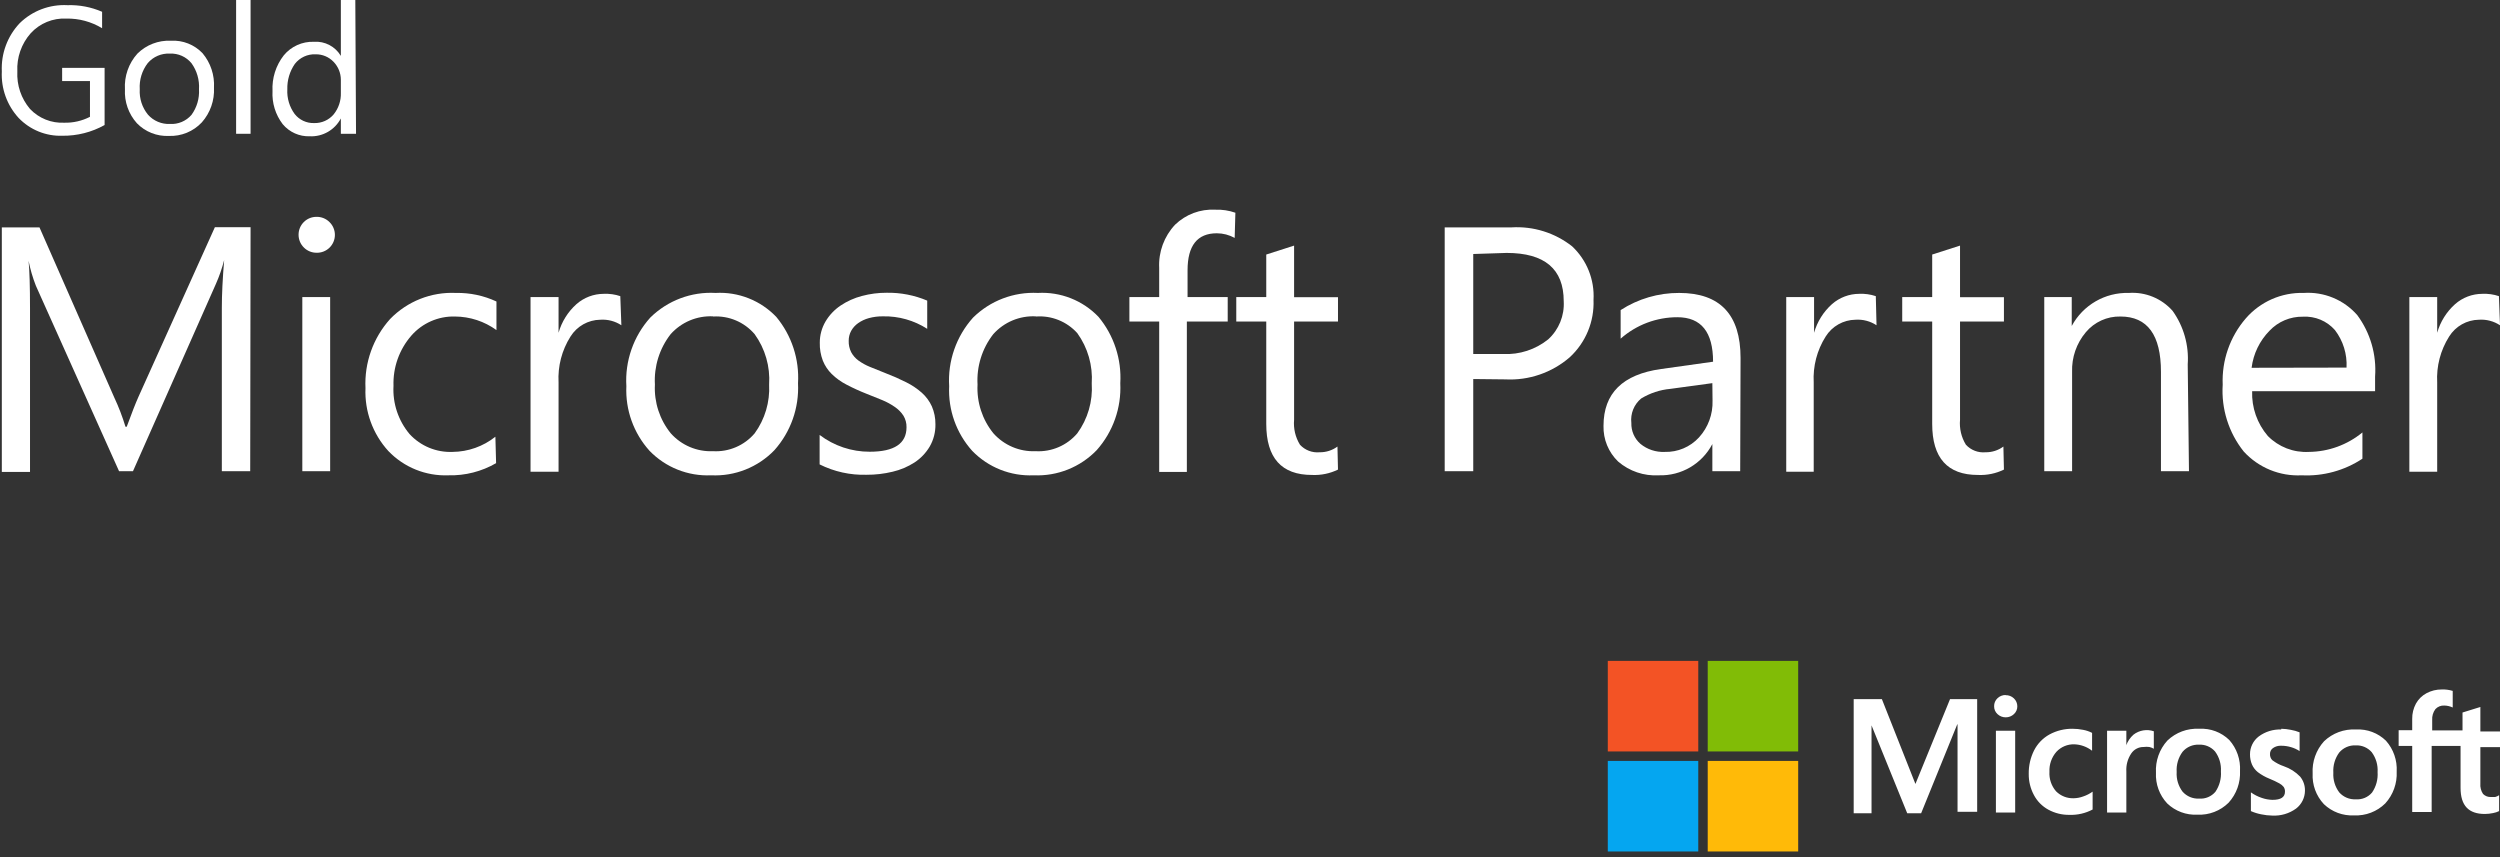 <?xml version="1.0" encoding="UTF-8"?>
<svg width="312px" height="107px" viewBox="0 0 312 107" version="1.1" xmlns="http://www.w3.org/2000/svg" xmlns:xlink="http://www.w3.org/1999/xlink">
    <rect x="0" y="0" width="312" height="107" fill="#333333" stroke="none"/>
    <!-- Generator: Sketch 60 (88103) - https://sketch.com -->
    <title>@assets/graphics/microsoft-partner-logo-footer</title>
    <desc>Created with Sketch.</desc>
    <g id="UI" stroke="none" stroke-width="1" fill="none" fill-rule="evenodd">
        <g id="HomeDesktop" transform="translate(-786, -1015)">
            <g id="intro" transform="translate(136, 820)">
                <g id="box" transform="translate(599, 134)">
                    <g id="@assets/graphics/microsoft-partner-logo-footer" transform="translate(49, 61)">
                        <g id="microsoft-partner-logo-footer">
                            <path d="M314,93.246 L314,91.284 L311.55,91.284 L311.55,88.23 L311.55,88.23 L309.323,88.921 L309.323,88.921 L309.323,91.151 L305.538,91.151 L305.538,89.858 C305.505,89.371 305.648,88.889 305.938,88.498 C306.224,88.19 306.633,88.026 307.052,88.052 C307.414,88.059 307.771,88.143 308.099,88.297 L308.099,88.297 L308.099,86.224 L308.099,86.224 C307.659,86.089 307.2,86.029 306.74,86.046 C306.073,86.038 305.414,86.199 304.825,86.514 C304.272,86.81 303.816,87.259 303.511,87.807 C303.193,88.395 303.032,89.055 303.043,89.724 L303.043,91.128 L301.351,91.128 L301.351,93.09 L303.043,93.09 L303.043,101.338 L305.471,101.338 L305.471,93.09 L309.078,93.09 L309.078,98.329 C309.078,100.558 310.103,101.583 312.107,101.583 C312.451,101.582 312.795,101.544 313.131,101.472 C313.394,101.426 313.649,101.343 313.889,101.226 L313.889,101.226 L313.889,99.243 L313.889,99.243 C313.738,99.342 313.573,99.418 313.399,99.465 L312.909,99.465 C312.528,99.497 312.153,99.358 311.884,99.086 C311.626,98.699 311.508,98.235 311.55,97.771 L311.55,93.246 L314,93.246 Z M296.006,99.755 C295.22,99.797 294.457,99.477 293.935,98.886 C293.407,98.182 293.146,97.313 293.2,96.434 C293.142,95.534 293.402,94.642 293.935,93.915 C294.444,93.317 295.2,92.987 295.984,93.023 C296.746,92.984 297.485,93.296 297.988,93.87 C298.522,94.589 298.782,95.474 298.723,96.367 C298.785,97.268 298.542,98.163 298.033,98.908 C297.531,99.498 296.778,99.812 296.006,99.755 M296.006,91.039 C294.539,90.961 293.104,91.493 292.042,92.51 C291.049,93.602 290.535,95.048 290.617,96.523 C290.545,97.939 291.051,99.323 292.02,100.357 C293.028,101.323 294.39,101.831 295.784,101.761 C297.234,101.831 298.648,101.29 299.681,100.268 C300.665,99.188 301.178,97.76 301.106,96.3 C301.187,94.888 300.707,93.502 299.77,92.444 C298.774,91.472 297.417,90.962 296.029,91.039 M286.698,91.039 C285.691,91.003 284.702,91.309 283.892,91.909 C283.199,92.439 282.795,93.265 282.8,94.138 C282.794,94.574 282.877,95.006 283.045,95.408 C283.21,95.782 283.462,96.111 283.78,96.367 C284.231,96.706 284.726,96.984 285.25,97.192 C285.67,97.36 286.079,97.553 286.475,97.771 C286.682,97.882 286.864,98.033 287.009,98.217 C287.119,98.39 287.174,98.592 287.165,98.797 C287.165,99.488 286.653,99.822 285.606,99.822 C285.151,99.811 284.7,99.729 284.27,99.577 C283.785,99.418 283.327,99.184 282.912,98.886 L282.912,98.886 L282.912,101.226 L282.912,101.226 C283.326,101.408 283.759,101.543 284.203,101.628 C284.657,101.726 285.12,101.778 285.584,101.784 C286.641,101.84 287.686,101.533 288.546,100.914 C289.241,100.384 289.653,99.561 289.659,98.685 C289.676,98.045 289.463,97.42 289.058,96.924 C288.495,96.338 287.8,95.894 287.032,95.631 C286.512,95.456 286.024,95.201 285.584,94.873 C285.384,94.664 285.279,94.382 285.295,94.093 C285.289,93.8 285.431,93.523 285.673,93.358 C285.973,93.15 286.333,93.048 286.698,93.068 C287.112,93.067 287.525,93.127 287.922,93.246 C288.301,93.355 288.661,93.521 288.991,93.736 L288.991,93.736 L288.991,91.396 L288.991,91.396 C288.64,91.253 288.274,91.148 287.9,91.084 C287.504,91.003 287.102,90.958 286.698,90.95 M276.454,99.666 C275.667,99.708 274.904,99.387 274.383,98.797 C273.854,98.093 273.593,97.223 273.648,96.345 C273.589,95.445 273.849,94.553 274.383,93.826 C274.891,93.227 275.647,92.898 276.431,92.934 C277.194,92.894 277.932,93.207 278.436,93.781 C278.969,94.499 279.23,95.385 279.17,96.278 C279.233,97.178 278.989,98.074 278.48,98.819 C277.978,99.409 277.225,99.723 276.454,99.666 M276.454,90.95 C274.986,90.872 273.551,91.404 272.49,92.421 C271.496,93.513 270.983,94.959 271.064,96.434 C270.992,97.85 271.499,99.234 272.467,100.268 C273.476,101.234 274.837,101.742 276.231,101.672 C277.682,101.742 279.095,101.201 280.128,100.179 C281.112,99.099 281.626,97.671 281.553,96.211 C281.635,94.799 281.154,93.413 280.217,92.354 C279.222,91.383 277.864,90.873 276.476,90.95 M267.368,92.956 L267.368,91.195 L264.963,91.195 L264.963,101.405 L267.368,101.405 L267.368,96.278 C267.321,95.489 267.532,94.706 267.969,94.049 C268.313,93.524 268.901,93.213 269.528,93.224 C269.764,93.194 270.004,93.194 270.24,93.224 C270.437,93.267 270.625,93.342 270.797,93.447 L270.797,93.447 L270.797,91.262 L270.797,91.262 C269.934,90.968 268.98,91.127 268.258,91.686 C267.843,92.054 267.529,92.522 267.345,93.045 L267.368,92.956 Z M260.687,90.95 C259.669,90.933 258.665,91.179 257.77,91.663 C256.948,92.119 256.281,92.81 255.854,93.647 C255.397,94.56 255.168,95.569 255.186,96.59 C255.176,97.507 255.398,98.412 255.832,99.22 C256.241,99.994 256.868,100.629 257.636,101.048 C258.442,101.486 259.347,101.708 260.264,101.695 C261.271,101.73 262.269,101.499 263.159,101.026 L263.159,101.026 L263.159,98.797 L263.159,98.797 C262.797,99.055 262.4,99.258 261.978,99.399 C261.608,99.537 261.216,99.612 260.82,99.621 C259.989,99.658 259.181,99.342 258.593,98.752 C258.013,98.08 257.718,97.209 257.77,96.322 C257.727,95.409 258.038,94.515 258.638,93.826 C259.212,93.209 260.023,92.868 260.865,92.889 C261.673,92.916 262.452,93.197 263.092,93.692 L263.092,93.692 L263.092,91.463 L263.092,91.463 C262.742,91.282 262.366,91.154 261.978,91.084 C261.539,90.994 261.091,90.95 260.642,90.95 M253.494,91.195 L251.089,91.195 L251.089,101.405 L253.494,101.405 L253.494,91.195 Z M252.313,86.737 C251.933,86.73 251.564,86.875 251.289,87.138 C251.01,87.396 250.856,87.761 250.866,88.141 C250.859,88.514 251.013,88.871 251.289,89.122 C251.566,89.384 251.933,89.527 252.313,89.523 C252.694,89.527 253.061,89.384 253.338,89.122 C253.614,88.871 253.768,88.514 253.761,88.141 C253.76,87.77 253.607,87.416 253.338,87.16 C253.058,86.889 252.68,86.744 252.291,86.759 M246.301,90.348 L246.301,101.316 L248.75,101.316 L248.75,87.25 L245.365,87.25 L241.045,97.838 L236.858,87.25 L233.34,87.25 L233.34,101.494 L235.567,101.494 L235.567,90.526 L235.567,90.526 L240.021,101.494 L241.758,101.494 L246.212,90.526 L246.212,90.526 L246.301,90.348 Z" id="path5056" fill="#FFFFFF" fill-rule="nonzero"></path>
                            <polygon id="path5058" fill="#F35325" fill-rule="nonzero" points="213.943 93.781 202.652 93.781 202.652 82.479 213.943 82.479"></polygon>
                            <polygon id="path5060" fill="#81BC06" fill-rule="nonzero" points="226.414 93.781 215.123 93.781 215.123 82.479 226.414 82.479"></polygon>
                            <polygon id="path5062" fill="#05A6F0" fill-rule="nonzero" points="213.943 106.264 202.652 106.264 202.652 94.963 213.943 94.963"></polygon>
                            <polygon id="path5064" fill="#FFBA08" fill-rule="nonzero" points="226.414 106.264 215.123 106.264 215.123 94.963 226.414 94.963"></polygon>
                            <path d="M15.054,15.604 C13.442,16.504 11.622,16.965 9.776,16.942 C7.724,17.01 5.739,16.199 4.32,14.713 C2.878,13.138 2.124,11.051 2.227,8.917 C2.122,6.691 2.926,4.518 4.454,2.898 C6.039,1.342 8.205,0.525 10.422,0.646 C11.906,0.597 13.381,0.879 14.742,1.471 L14.742,3.522 C13.401,2.708 11.857,2.291 10.289,2.318 C8.606,2.233 6.973,2.903 5.835,4.146 C4.676,5.456 4.076,7.169 4.164,8.917 C4.075,10.622 4.641,12.297 5.746,13.598 C6.853,14.766 8.414,15.393 10.021,15.314 C11.135,15.341 12.237,15.088 13.228,14.579 L13.228,10.12 L9.754,10.12 L9.754,8.471 L15.054,8.471 L15.054,15.604 Z" id="Path" fill="#FFFFFF" fill-rule="nonzero"></path>
                            <path d="M23.071,16.964 C21.578,17.031 20.127,16.455 19.085,15.381 C18.046,14.224 17.509,12.7 17.593,11.146 C17.494,9.511 18.056,7.904 19.152,6.688 C20.262,5.591 21.78,5.009 23.338,5.082 C24.817,4.999 26.258,5.57 27.28,6.643 C28.285,7.843 28.795,9.382 28.705,10.945 C28.785,12.53 28.242,14.082 27.191,15.27 C26.129,16.408 24.625,17.026 23.071,16.964 L23.071,16.964 Z M23.205,6.688 C22.152,6.636 21.134,7.071 20.443,7.869 C19.723,8.803 19.367,9.968 19.441,11.146 C19.375,12.292 19.741,13.421 20.466,14.311 C21.159,15.089 22.164,15.515 23.205,15.47 C24.231,15.533 25.228,15.112 25.899,14.334 C26.571,13.411 26.901,12.285 26.835,11.146 C26.909,9.985 26.579,8.835 25.899,7.891 C25.241,7.087 24.242,6.641 23.205,6.688 Z" id="Shape" fill="#FFFFFF" fill-rule="nonzero"></path>
                            <polygon id="Path" fill="#FFFFFF" fill-rule="nonzero" points="33.271 16.696 31.467 16.696 31.467 0 33.271 0"></polygon>
                            <path d="M46.432,16.696 L44.539,16.696 L44.539,14.779 L44.539,14.779 C43.789,16.212 42.278,17.081 40.664,17.009 C39.362,17.055 38.112,16.495 37.279,15.493 C36.378,14.314 35.928,12.851 36.01,11.369 C35.926,9.762 36.425,8.179 37.413,6.91 C38.335,5.789 39.727,5.163 41.176,5.216 C42.54,5.118 43.842,5.8 44.539,6.977 L44.539,6.977 L44.539,0 L46.343,0 L46.432,16.696 Z M44.539,11.592 L44.539,9.942 C44.533,9.109 44.206,8.31 43.626,7.713 C43.045,7.105 42.239,6.766 41.399,6.777 C40.387,6.73 39.415,7.179 38.793,7.98 C38.153,8.909 37.826,10.018 37.858,11.146 C37.798,12.246 38.121,13.333 38.771,14.222 C39.353,14.967 40.255,15.389 41.199,15.359 C42.139,15.389 43.042,14.987 43.648,14.267 C44.255,13.51 44.571,12.561 44.539,11.592 L44.539,11.592 Z" id="Shape" fill="#FFFFFF" fill-rule="nonzero"></path>
                            <path d="M33.226,58.805 L29.685,58.805 L29.685,38.386 C29.685,36.766 29.782,34.79 29.975,32.457 L29.975,32.457 C29.716,33.472 29.373,34.463 28.95,35.421 L18.595,58.805 L16.858,58.805 L6.48,35.667 C6.084,34.656 5.778,33.611 5.567,32.546 L5.567,32.546 C5.686,33.764 5.746,35.756 5.746,38.52 L5.746,58.895 L2.227,58.895 L2.227,28.377 L6.926,28.377 L16.257,49.599 C16.812,50.782 17.28,52.004 17.66,53.255 L17.816,53.255 C18.424,51.59 18.914,50.342 19.285,49.51 L28.817,28.355 L33.271,28.355 L33.226,58.805 Z" id="Path" fill="#FFFFFF" fill-rule="nonzero"></path>
                            <path d="M41.51,31.543 C40.918,31.546 40.349,31.314 39.929,30.896 C39.499,30.474 39.258,29.895 39.261,29.291 C39.261,28.06 40.258,27.062 41.488,27.062 C42.095,27.047 42.683,27.28 43.114,27.709 C43.549,28.129 43.795,28.708 43.795,29.314 C43.795,29.919 43.549,30.498 43.114,30.919 C42.684,31.333 42.107,31.558 41.51,31.543 L41.51,31.543 Z M43.203,58.805 L39.729,58.805 L39.729,37.071 L43.203,37.071 L43.203,58.805 Z" id="Shape" fill="#FFFFFF" fill-rule="nonzero"></path>
                            <path d="M63.913,57.802 C62.109,58.846 60.051,59.371 57.968,59.318 C55.147,59.431 52.414,58.327 50.463,56.286 C48.516,54.149 47.492,51.329 47.612,48.44 C47.463,45.272 48.568,42.172 50.685,39.813 C52.832,37.6 55.824,36.415 58.903,36.558 C60.647,36.524 62.377,36.89 63.958,37.628 L63.958,41.195 C62.454,40.105 60.648,39.513 58.791,39.501 C56.709,39.442 54.708,40.317 53.335,41.886 C51.828,43.617 51.032,45.855 51.109,48.15 C50.989,50.338 51.705,52.49 53.113,54.169 C54.487,55.666 56.45,56.481 58.48,56.398 C60.423,56.381 62.304,55.714 63.824,54.503 L63.913,57.802 Z" id="Path" fill="#FFFFFF" fill-rule="nonzero"></path>
                            <path d="M79.547,40.593 C78.77,40.081 77.847,39.839 76.919,39.902 C75.404,39.922 74.003,40.711 73.2,41.998 C72.119,43.705 71.598,45.708 71.708,47.726 L71.708,58.872 L68.211,58.872 L68.211,37.071 L71.708,37.071 L71.708,41.529 L71.708,41.529 C72.1,40.154 72.872,38.918 73.935,37.963 C74.876,37.132 76.087,36.672 77.342,36.67 C78.044,36.637 78.747,36.735 79.413,36.96 L79.547,40.593 Z" id="Path" fill="#FFFFFF" fill-rule="nonzero"></path>
                            <path d="M90.748,59.318 C87.869,59.448 85.071,58.336 83.065,56.264 C81.077,54.061 80.036,51.161 80.17,48.195 C79.981,45.057 81.055,41.973 83.154,39.635 C85.316,37.505 88.276,36.387 91.305,36.558 C94.144,36.399 96.91,37.49 98.877,39.545 C100.802,41.863 101.774,44.829 101.593,47.838 C101.743,50.895 100.687,53.889 98.654,56.175 C96.595,58.315 93.713,59.461 90.748,59.318 L90.748,59.318 Z M90.993,39.479 C88.981,39.384 87.034,40.203 85.693,41.708 C84.301,43.496 83.605,45.73 83.733,47.994 C83.619,50.198 84.325,52.367 85.715,54.08 C87.051,55.578 88.989,56.397 90.993,56.309 C92.976,56.419 94.896,55.594 96.182,54.08 C97.463,52.318 98.1,50.17 97.986,47.994 C98.134,45.752 97.496,43.529 96.182,41.708 C94.894,40.198 92.973,39.381 90.993,39.501 L90.993,39.479 Z" id="Shape" fill="#FFFFFF" fill-rule="nonzero"></path>
                            <path d="M104.288,57.958 L104.288,54.28 C106.088,55.647 108.287,56.384 110.546,56.376 C113.604,56.376 115.133,55.358 115.133,53.322 C115.146,52.803 115.007,52.291 114.732,51.85 C114.449,51.428 114.086,51.064 113.664,50.78 C113.176,50.442 112.653,50.158 112.105,49.933 L110.167,49.153 C109.3,48.814 108.452,48.427 107.629,47.994 C106.958,47.648 106.343,47.205 105.802,46.679 C105.32,46.204 104.941,45.635 104.689,45.007 C104.42,44.295 104.291,43.538 104.31,42.778 C104.306,41.845 104.552,40.929 105.023,40.125 C105.492,39.333 106.131,38.656 106.894,38.141 C107.71,37.592 108.614,37.185 109.566,36.937 C110.575,36.667 111.616,36.532 112.661,36.536 C114.396,36.507 116.118,36.841 117.717,37.517 L117.717,41.039 C116.071,39.981 114.149,39.438 112.194,39.479 C111.6,39.471 111.008,39.546 110.434,39.701 C109.957,39.831 109.505,40.042 109.098,40.326 C108.74,40.576 108.443,40.903 108.23,41.284 C108.021,41.667 107.913,42.097 107.918,42.532 C107.902,43.027 108.01,43.517 108.23,43.959 C108.448,44.362 108.752,44.712 109.121,44.985 C109.569,45.309 110.055,45.579 110.568,45.787 L112.506,46.567 C113.386,46.901 114.248,47.28 115.089,47.704 C115.797,48.054 116.456,48.496 117.049,49.019 C117.576,49.492 118.001,50.069 118.296,50.714 C118.599,51.417 118.751,52.177 118.741,52.943 C118.762,53.919 118.516,54.883 118.028,55.729 C117.556,56.526 116.909,57.205 116.135,57.713 C115.296,58.254 114.369,58.646 113.396,58.872 C112.332,59.13 111.24,59.257 110.145,59.251 C108.116,59.31 106.104,58.866 104.288,57.958 L104.288,57.958 Z" id="Path" fill="#FFFFFF" fill-rule="nonzero"></path>
                            <path d="M131.011,59.318 C128.132,59.448 125.334,58.336 123.329,56.264 C121.348,54.057 120.316,51.158 120.456,48.195 C120.266,45.057 121.341,41.973 123.44,39.635 C125.586,37.522 128.518,36.406 131.524,36.558 C134.362,36.399 137.128,37.49 139.095,39.545 C141.021,41.863 141.992,44.829 141.812,47.838 C141.961,50.895 140.906,53.889 138.873,56.175 C136.824,58.303 133.961,59.448 131.011,59.318 Z M131.256,39.479 C129.244,39.384 127.297,40.203 125.956,41.708 C124.564,43.496 123.868,45.73 123.997,47.994 C123.882,50.198 124.588,52.367 125.979,54.08 C127.314,55.578 129.252,56.397 131.256,56.309 C133.239,56.419 135.159,55.594 136.445,54.08 C137.756,52.282 138.394,50.081 138.249,47.86 C138.397,45.619 137.759,43.395 136.445,41.574 C135.136,40.121 133.228,39.355 131.279,39.501 L131.256,39.479 Z" id="Shape" fill="#FFFFFF" fill-rule="nonzero"></path>
                            <path d="M156.087,29.692 C155.405,29.315 154.639,29.116 153.86,29.113 C151.425,29.113 150.208,30.651 150.208,33.727 L150.208,37.071 L155.218,37.071 L155.218,40.125 L150.119,40.125 L150.119,58.895 L146.667,58.895 L146.667,40.125 L142.948,40.125 L142.948,37.071 L146.667,37.071 L146.667,33.438 C146.567,31.444 147.283,29.496 148.649,28.043 C149.986,26.748 151.802,26.069 153.66,26.17 C154.515,26.137 155.368,26.266 156.176,26.549 L156.087,29.692 Z" id="Path" fill="#FFFFFF" fill-rule="nonzero"></path>
                            <path d="M168.981,58.605 C167.971,59.098 166.852,59.328 165.73,59.274 C161.929,59.274 160.029,57.148 160.029,52.898 L160.029,40.125 L156.287,40.125 L156.287,37.071 L160.029,37.071 L160.029,31.766 L163.503,30.651 L163.503,37.093 L168.981,37.093 L168.981,40.125 L163.503,40.125 L163.503,52.385 C163.405,53.478 163.663,54.573 164.238,55.506 C164.864,56.183 165.77,56.529 166.687,56.443 C167.488,56.455 168.27,56.205 168.914,55.729 L168.981,58.605 Z" id="Path" fill="#FFFFFF" fill-rule="nonzero"></path>
                            <path d="M185.861,47.303 L185.861,58.805 L182.298,58.805 L182.298,28.377 L190.649,28.377 C193.37,28.214 196.056,29.054 198.199,30.74 C200.036,32.462 201.015,34.912 200.871,37.428 C200.98,40.132 199.897,42.748 197.909,44.583 C195.687,46.51 192.806,47.5 189.87,47.347 L185.861,47.303 Z M185.861,31.699 L185.861,44.182 L189.603,44.182 C191.633,44.277 193.628,43.627 195.214,42.354 C196.547,41.139 197.259,39.385 197.152,37.584 C197.152,33.571 194.777,31.565 190.026,31.565 L185.861,31.699 Z" id="Shape" fill="#FFFFFF" fill-rule="nonzero"></path>
                            <path d="M219.176,58.805 L215.702,58.805 L215.702,55.417 L215.702,55.417 C214.406,57.892 211.811,59.407 209.022,59.318 C207.171,59.427 205.35,58.811 203.944,57.602 C202.735,56.44 202.072,54.821 202.118,53.143 C202.118,49.086 204.508,46.723 209.289,46.055 L215.791,45.141 C215.791,41.44 214.307,39.59 211.338,39.59 C208.73,39.587 206.212,40.539 204.256,42.265 L204.256,38.698 C206.432,37.291 208.97,36.548 211.56,36.558 C216.667,36.558 219.221,39.263 219.221,44.672 L219.176,58.805 Z M215.702,47.816 L210.469,48.529 C209.176,48.646 207.927,49.058 206.817,49.733 C205.919,50.478 205.459,51.627 205.592,52.787 C205.561,53.783 205.978,54.74 206.728,55.395 C207.579,56.092 208.658,56.449 209.756,56.398 C211.376,56.445 212.936,55.786 214.032,54.592 C215.174,53.342 215.781,51.693 215.725,50 L215.702,47.816 Z" id="Shape" fill="#FFFFFF" fill-rule="nonzero"></path>
                            <path d="M236.19,40.593 C235.413,40.081 234.49,39.839 233.563,39.902 C232.048,39.922 230.646,40.711 229.844,41.998 C228.763,43.705 228.242,45.708 228.351,47.726 L228.351,58.872 L224.922,58.872 L224.922,37.071 L228.396,37.071 L228.396,41.529 L228.396,41.529 C228.787,40.154 229.559,38.917 230.623,37.963 C231.564,37.132 232.775,36.672 234.03,36.67 C234.733,36.637 235.435,36.735 236.101,36.96 L236.19,40.593 Z" id="Path" fill="#FFFFFF" fill-rule="nonzero"></path>
                            <path d="M252.091,58.605 C251.08,59.098 249.962,59.328 248.839,59.274 C245.039,59.274 243.138,57.148 243.138,52.898 L243.138,40.125 L239.397,40.125 L239.397,37.071 L243.138,37.071 L243.138,31.766 L246.612,30.651 L246.612,37.093 L252.091,37.093 L252.091,40.125 L246.612,40.125 L246.612,52.385 C246.515,53.478 246.772,54.573 247.347,55.506 C247.974,56.183 248.879,56.529 249.797,56.443 C250.597,56.455 251.38,56.205 252.024,55.729 L252.091,58.605 Z" id="Path" fill="#FFFFFF" fill-rule="nonzero"></path>
                            <path d="M275.184,58.805 L271.688,58.805 L271.688,46.411 C271.688,41.804 270.003,39.501 266.633,39.501 C264.97,39.464 263.38,40.186 262.312,41.462 C261.148,42.842 260.537,44.606 260.598,46.411 L260.598,58.805 L257.124,58.805 L257.124,37.071 L260.553,37.071 L260.553,40.682 L260.553,40.682 C261.958,38.069 264.716,36.474 267.679,36.558 C269.745,36.415 271.76,37.238 273.135,38.788 C274.525,40.728 275.194,43.093 275.028,45.475 L275.184,58.805 Z" id="Path" fill="#FFFFFF" fill-rule="nonzero"></path>
                            <path d="M298.411,48.819 L283.068,48.819 C282.995,50.864 283.694,52.862 285.027,54.414 C286.372,55.78 288.237,56.502 290.149,56.398 C292.588,56.376 294.946,55.519 296.83,53.968 L296.83,57.245 C294.591,58.725 291.939,59.451 289.259,59.318 C286.525,59.46 283.871,58.373 282.021,56.353 C280.14,53.998 279.203,51.026 279.393,48.016 C279.264,44.994 280.292,42.036 282.266,39.746 C284.078,37.649 286.735,36.479 289.504,36.558 C292.039,36.39 294.508,37.412 296.184,39.322 C297.818,41.53 298.608,44.251 298.411,46.991 L298.411,48.819 Z M294.848,45.876 C294.937,44.193 294.424,42.534 293.401,41.195 C292.399,40.055 290.929,39.439 289.414,39.523 C287.833,39.493 286.313,40.133 285.228,41.284 C284,42.536 283.218,44.158 283.001,45.899 L294.848,45.876 Z" id="Shape" fill="#FFFFFF" fill-rule="nonzero"></path>
                            <path d="M314,40.593 C313.223,40.081 312.3,39.839 311.372,39.902 C309.857,39.922 308.456,40.711 307.653,41.998 C306.573,43.705 306.051,45.708 306.161,47.726 L306.161,58.872 L302.687,58.872 L302.687,37.071 L306.161,37.071 L306.161,41.529 L306.161,41.529 C306.552,40.154 307.324,38.917 308.388,37.963 C309.329,37.132 310.54,36.672 311.795,36.67 C312.498,36.637 313.2,36.735 313.866,36.96 L314,40.593 Z" id="Path" fill="#FFFFFF" fill-rule="nonzero"></path>
                        </g>
                    </g>
                </g>
            </g>
        </g>
    </g>
</svg>